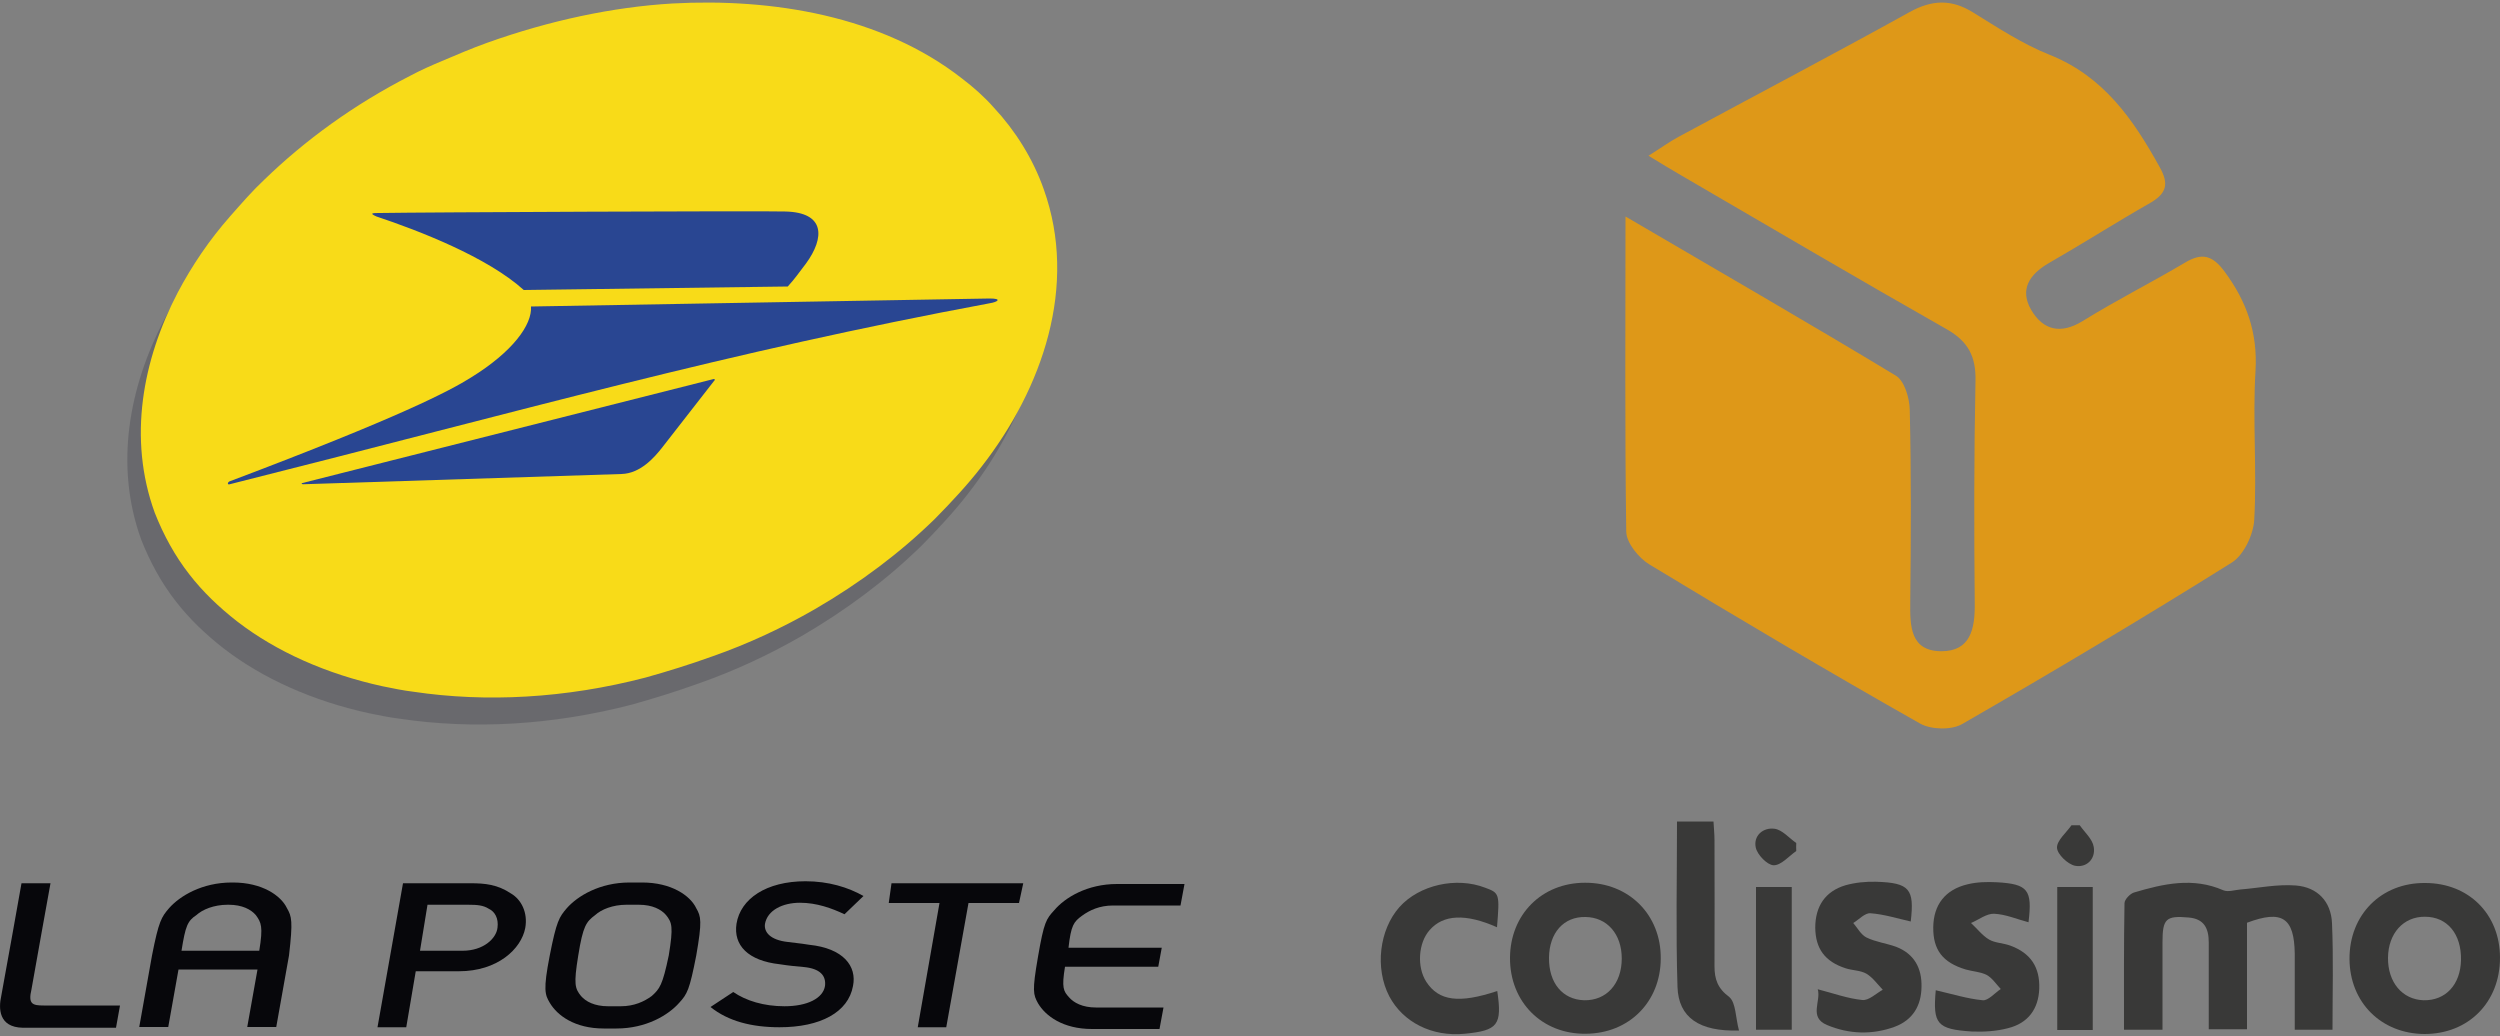 <?xml version="1.0" encoding="utf-8"?>
<!-- Generator: Adobe Illustrator 19.2.1, SVG Export Plug-In . SVG Version: 6.00 Build 0)  -->
<svg version="1.1" id="Ebene_1" xmlns="http://www.w3.org/2000/svg" xmlns:xlink="http://www.w3.org/1999/xlink" x="0px" y="0px"
	 viewBox="0 0 1000 414.6" width="1000" height="414.6" style="enable-background:new 0 0 1000 414.6;" xml:space="preserve">
<rect x="0" y="0" width="1000" height="414.6" fill="#808080" stroke="none"/>
<style type="text/css">
	.st0{fill:#DE9818;}
	.st1{fill:#393938;}
	.st2{fill:#07070B;}
	.st3{fill:#69696D;}
	.st4{fill:#F8DB18;}
	.st5{fill:none;}
	.st6{clip-path:url(#SVGID_4_);fill:#294692;}
	.st7{clip-path:url(#SVGID_6_);fill:#294692;}
	.st8{clip-path:url(#SVGID_8_);fill:#294692;}
	.st9{clip-path:url(#SVGID_10_);fill:#FDF081;}
	.st10{clip-path:url(#SVGID_12_);fill:#FDF081;}
</style>
<path class="st0" d="M650.2,86.6c37.9,22.2,73.3,42.6,108.2,63.7c3.4,2.1,5.4,8.9,5.5,13.6c0.6,25.7,0.5,51.3,0.2,77
	c-0.1,9.6,0,19.5,12.4,19.6c11.7,0,13.5-8.9,13.4-19.1c-0.3-29.7-0.3-59.4,0.3-89.1c0.2-9.7-2.9-15.7-11.5-20.6
	c-35.6-20.2-70.9-41-106.3-61.6c-3.8-2.2-7.6-4.5-13-7.8c4.8-3,8.2-5.5,11.9-7.5c30.9-16.7,61.9-33,92.6-50
	c8.9-4.9,16.6-5.2,25.2,0.1c9.9,6.1,19.9,12.7,30.7,17c21.6,8.6,33.5,25.8,44.1,45c3.7,6.6,2.8,10.4-3.7,14.2
	c-13.7,7.8-27,16.3-40.6,24.1c-7.8,4.5-11.9,10.6-7.1,18.8c4.7,8,11.7,9.9,20.6,4.4c13.4-8.3,27.5-15.4,41-23.4
	c6.7-4,10.9-2.9,15.7,3.6c8.9,12,13.3,24.5,12.4,39.8c-1.2,19.7,0.6,39.6-0.5,59.4c-0.3,6-4.2,14.3-9.1,17.3
	c-35.5,22.2-71.4,43.6-107.7,64.5c-4.3,2.5-12.5,2.3-16.9-0.2c-36.4-20.6-72.4-41.9-108.2-63.6c-4.3-2.6-9.2-8.6-9.3-13.1
	C649.9,171.6,650.2,130.7,650.2,86.6z"/>
<g>
	<path class="st1" d="M898.8,369.1c0,14.3,0,28.2,0,42.6c-4.8,0-9.5,0-15.3,0c0-11.5,0-23.1,0-34.7c0-5.6-1.8-9.5-8.1-10
		c-9-0.8-10.4,0.5-10.4,9.8c0,11.6,0,23.3,0,35.1c-5.5,0-10,0-15.4,0c0-17.1-0.1-33.8,0.2-50.6c0-1.5,2.2-3.8,3.8-4.3
		c11.8-3.5,23.6-6.2,35.7-0.9c1.9,0.8,4.5-0.1,6.8-0.3c7.4-0.6,14.9-2.2,22.3-1.6c8.6,0.7,14,6.4,14.4,15c0.6,14,0.2,28.1,0.2,42.7
		c-4.9,0-9.4,0-15.1,0c0-10.1,0-20.2,0-30.4C917.7,367.1,912.9,363.8,898.8,369.1z"/>
	<path class="st1" d="M604,383.1c0.1-17.3,12.7-30,30-30c17.6-0.1,30.5,12.9,30.3,30.4c-0.1,17.3-12.7,29.9-30,30
		C616.8,413.7,603.9,400.8,604,383.1z M619.6,383.1c-0.1,10.1,5.4,16.7,14,17c9,0.2,15.1-6.6,15.1-16.7c0-9.8-5.9-16.5-14.5-16.6
		C625.5,366.6,619.7,373.1,619.6,383.1z"/>
	<path class="st1" d="M1000,383.1c0,17.8-12.6,30.5-30.2,30.5c-17.3-0.1-29.9-12.6-30-30c-0.1-17.7,12.7-30.6,30.3-30.4
		C987.5,353.2,1000,365.7,1000,383.1z M984.4,384c0.2-10.4-5.5-17.3-14.4-17.3c-8.6-0.1-14.7,6.6-14.8,16.4
		c-0.1,9.8,5.7,16.7,14.2,17C978.2,400.3,984.2,393.9,984.4,384z"/>
	<path class="st1" d="M774.3,396.1c6.6,1.5,12.6,3.4,18.8,4c2.2,0.2,4.8-2.9,7.2-4.5c-1.8-1.9-3.4-4.4-5.6-5.6
		c-2.5-1.3-5.6-1.4-8.4-2.2c-9.3-2.8-13.1-7.9-13-16.9c0.1-9,4.8-15.1,13.8-17.2c3.7-0.9,7.7-1,11.6-0.8c12.5,0.7,14.3,3,12.7,16
		c-4.6-1.2-9.1-3.2-13.8-3.4c-3-0.1-6.1,2.4-9.2,3.7c2.4,2.2,4.5,5,7.2,6.6c2.4,1.4,5.6,1.4,8.4,2.4c8.3,3,12,8.7,11.7,17.3
		c-0.3,8-4.4,13.8-12.6,15.8c-4.6,1.2-9.6,1.5-14.4,1.3C774.7,411.7,773.1,409.5,774.3,396.1z"/>
	<path class="st1" d="M727.1,395.7c6.2,1.6,11.9,3.7,17.8,4.3c2.6,0.3,5.5-2.6,8.2-4.1c-2.1-2.2-4-4.9-6.5-6.4
		c-2.4-1.4-5.7-1.3-8.4-2.2c-8.3-2.7-12-7.9-12.1-16.2c0-8.6,4-14.6,12.1-17c3.9-1.1,8.1-1.5,12.2-1.4c13.5,0.4,15.4,2.9,13.9,15.9
		c-5.3-1.2-10.7-2.9-16.1-3.3c-2.2-0.2-4.6,2.5-6.9,3.9c1.7,2,3.1,4.7,5.3,5.8c3.7,1.8,7.9,2.3,11.8,3.7c7.3,2.8,10.4,8.6,10.2,16.1
		c-0.1,7.5-3.5,13.2-10.7,15.9c-9,3.3-18.3,3-27.1-0.7C723.4,406.9,728.5,400.5,727.1,395.7z"/>
	<path class="st1" d="M598.8,370.9c-12.6-5.6-21.6-5.1-27,1.2c-4.5,5.1-5.1,14.7-1.3,20.6c5,7.7,13.1,8.8,28.4,3.7
		c2,13.6,0.3,15.8-13,17.1c-13.1,1.3-24.7-4.6-30.2-15c-5.8-11.2-4-26.6,4.1-35.7c7.9-8.8,22.7-12.2,34.3-7.7
		C599.8,357.2,599.9,357.5,598.8,370.9z"/>
	<path class="st1" d="M695.6,412.2c-15.9,0.5-24.2-5.2-24.6-17.4c-0.7-21.9-0.2-43.8-0.2-66.2c4.7,0,9.2,0,14.6,0
		c0.1,2.4,0.4,4.9,0.4,7.5c0,16.8,0.1,33.6,0,50.4c0,5.1,1.2,8.8,5.9,12.3C694.4,401.1,694.2,407.1,695.6,412.2z"/>
	<path class="st1" d="M716.7,411.9c-4.8,0-9.3,0-14.3,0c0-19.1,0-37.8,0-57.1c4.6,0,9.1,0,14.3,0
		C716.7,373.7,716.7,392.6,716.7,411.9z"/>
	<path class="st1" d="M837.1,412c-5,0-9.4,0-14.2,0c0-19.1,0-37.8,0-57.2c4.8,0,9.4,0,14.2,0C837.1,374.1,837.1,393,837.1,412z"/>
	<path class="st1" d="M718.5,340.4c-3,2.1-6.1,5.8-9.1,5.7c-2.5-0.1-6.5-4.2-7.1-7.1c-1-4.7,2.9-8.1,7.5-7.5
		c3.1,0.4,5.8,3.7,8.7,5.7C718.4,338.3,718.5,339.3,718.5,340.4z"/>
	<path class="st1" d="M831.9,330.1c2,2.9,5.1,5.5,5.6,8.7c0.8,4.8-2.9,8.4-7.5,7.5c-2.9-0.6-7.1-4.6-7.2-7.2c-0.1-2.9,3.7-6,5.8-9
		C829.8,330.1,830.8,330.1,831.9,330.1z"/>
</g>
<g>
	<path class="st2" d="M161.2,353.3h27c5.9,0,10.8,0.5,16.2,4.1c4.1,2.4,6.8,7.6,5.7,13.8c-1.6,8.4-11.1,17.3-26.5,17.3h-17.3
		l-3.8,22.4H151L161.2,353.3z M168,380.3h17c8.4,0,13.5-4.9,14-9.2c0.5-3.8-1.1-6.5-3.5-7.6c-2.2-1.4-4.6-1.6-8.1-1.6H171L168,380.3
		z"/>
	<path class="st2" d="M293.3,396.8c5.1,3.5,12.2,5.7,20.5,5.7c9.2,0,15.4-3.2,16.2-8.1c0.5-4.1-1.9-7-8.6-7.6
		c-3.2-0.3-5.7-0.5-9.5-1.1c-12.7-1.4-18.6-7.6-17.3-16.2c1.6-10,11.9-17,27.6-17c9.2,0,17,2.4,23.2,5.9l-7.6,7.3
		c-5.1-2.4-11.1-4.6-17.8-4.6c-7,0-13,3-14,8.4c-0.5,3.2,1.9,6.5,9.2,7.3c1.9,0.3,4.9,0.5,8.4,1.1c13.8,1.4,19.2,8.6,17.6,16.5
		c-1.9,10.5-13,16.5-29.4,16.5c-11.1,0-20.5-2.4-27.6-8.1L293.3,396.8z"/>
	<polygon class="st2" points="375.8,361.2 355.5,361.2 356.6,353.3 409.3,353.3 407.6,361.2 387.4,361.2 378.5,410.9 367.1,410.9 	
		"/>
	<path class="st2" d="M278.5,363.3c-2.4-5.1-10-10.3-21.6-10.3h-5.1c-11.9,0-20.8,5.4-25.1,10.3c-3,3.5-4.1,5.1-6.8,18.9
		c-2.7,13.8-1.9,15.7,0,18.9c3,5.1,10,10.3,21.6,10.3h5.1c11.9,0,20.8-5.4,25.1-10.3c3.2-3.5,4.1-5.1,6.8-18.9
		C280.9,368.4,280.4,366.6,278.5,363.3 M260.7,398.4c-3,2.2-7,4.1-12.4,4.1h-5.1c-5.4,0-8.9-1.9-10.8-4.1c-2.4-3-3-4.6-1.1-16.2
		c1.9-11.9,3.2-13.5,6.8-16.2c2.4-2.2,7-4.1,12.4-4.1h5.1c5.4,0,8.9,1.9,10.8,4.1c2.4,3,3,4.6,1.1,16.2
		C265,394.1,263.9,395.5,260.7,398.4"/>
	<path class="st2" d="M432.8,366.3c3-2.2,7-4.1,12.4-4.1h27l1.6-8.6h-27c-11.9,0-20.8,5.4-25.1,10.5c-3.2,3.5-4.1,4.6-6.5,18.6
		c-2.4,13.8-1.9,15.1,0,18.6c3,5.1,10,10.3,21.6,10.3h27l1.6-8.6h-27c-5.4,0-8.9-1.9-10.8-4.1c-2.2-2.4-3-3.8-1.6-12.2h37.3l1.4-7.6
		h-37.3C428.4,370.1,429.5,368.7,432.8,366.3"/>
	<path class="st2" d="M114.8,363.3c-2.4-5.1-10-10.3-21.6-10.3h-0.5c-11.9,0-20.8,5.4-25.1,10.3c-3,3.5-4.1,5.1-6.8,18.9l-5.1,28.6
		h11.6l4.1-23h31.6l-4.1,23h11.6l5.1-28.6C117.2,368.4,116.7,366.6,114.8,363.3 M78.6,366c2.4-2.2,7-4.1,12.4-4.1h0.5
		c5.4,0,8.9,1.9,10.8,4.1c2.2,3,3,4.6,1.4,14.3H72.6C74.2,370.3,75,368.4,78.6,366"/>
	<path class="st2" d="M0.5,398.4c1.1-5.7,8.1-45.1,8.1-45.1h11.6c0,0-6.8,37.6-7.6,42.4c-1.4,5.9,0.3,6.5,4.9,6.5H48l-1.6,8.9H9.1
		C-0.6,410.9-0.6,403.3,0.5,398.4"/>
</g>
<g>
	<g>
		<g>
			<g>
				<path id="SVGID_2_" class="st3" d="M100.3,82.7c16.2-15.7,35.7-30,58.4-41.6c4.1-2.2,8.4-4.1,12.7-5.9
					c5.7-2.4,11.9-5.1,18.1-7.3c24.9-8.9,50.3-14.3,74-15.7c40-2.2,83.8,4.9,115.9,30c4.6,3.5,8.9,7.3,12.7,11.6
					c8.6,9.2,15.7,20.5,20,32.7c13.8,38.6-0.5,79.7-24.9,111c-5.4,7-11.9,14-18.6,20.8c-13.8,13.5-30,25.7-48.1,36.2
					c-12.7,7.3-26.5,13.8-41.1,18.9c-8.9,3.2-17.6,5.9-26.5,8.4c-32.2,8.4-64,10-92.9,5.7c-4.1-0.5-8.6-1.4-12.4-2.2
					c-22.4-4.9-42.4-13.8-58.1-25.9c-7.3-5.7-13.8-11.9-19.2-18.9c-5.7-7.3-10.3-15.7-13.8-24.6c-10.8-29.7-4.9-61.1,9.2-88.1
					c5.7-10.8,12.7-21.1,20.8-30.3C91.7,91.6,95.7,87,100.3,82.7"/>
			</g>
		</g>
		<g>
			<path id="SVGID_1_" class="st4" d="M105.7,71.9c16.2-15.7,35.7-30,58.4-41.6c4.1-2.2,8.4-4.1,12.7-5.9c5.7-2.4,11.9-5.1,18.1-7.3
				c24.9-8.9,50.3-14.3,74-15.7c40-2.2,83.8,4.9,115.9,30c4.6,3.5,8.9,7.3,12.7,11.6c8.6,9.2,15.7,20.5,20,32.7
				c13.8,38.6-0.5,79.7-24.9,111c-5.4,7-11.9,14-18.6,20.8c-13.8,13.5-30,25.7-48.1,36.2c-12.7,7.3-26.5,13.8-41.1,18.9
				c-8.9,3.2-17.6,5.9-26.5,8.4c-32.2,8.4-64,10-92.9,5.7c-4.1-0.5-8.6-1.4-12.4-2.2c-22.4-4.9-42.4-13.8-58.1-25.9
				c-7.3-5.7-13.8-11.9-19.2-18.9c-5.7-7.3-10.3-15.7-13.8-24.6c-10.8-29.7-4.9-61.1,9.2-88.1c5.7-10.8,12.7-21.1,20.8-30.3
				C97.1,80.8,101.1,76.2,105.7,71.9"/>
		</g>
	</g>
	<path class="st5" d="M105.7,71.9c16.2-15.7,35.7-30,58.4-41.6c4.1-2.2,8.4-4.1,12.7-5.9c5.7-2.4,11.9-5.1,18.1-7.3
		c24.9-8.9,50.3-14.3,74-15.7c40-2.2,83.8,4.9,115.9,30c4.6,3.5,8.9,7.3,12.7,11.6c8.6,9.2,15.7,20.5,20,32.7
		c13.8,38.6-0.5,79.7-24.9,111c-5.4,7-11.9,14-18.6,20.8c-13.8,13.5-30,25.7-48.1,36.2c-12.7,7.3-26.5,13.8-41.1,18.9
		c-8.9,3.2-17.6,5.9-26.5,8.4c-32.2,8.4-64,10-92.9,5.7c-4.1-0.5-8.6-1.4-12.4-2.2c-22.4-4.9-42.4-13.8-58.1-25.9
		c-7.3-5.7-13.8-11.9-19.2-18.9c-5.7-7.3-10.3-15.7-13.8-24.6c-10.8-29.7-4.9-61.1,9.2-88.1c5.7-10.8,12.7-21.1,20.8-30.3
		C97.1,80.8,101.1,76.2,105.7,71.9"/>
	<g>
		<g>
			<defs>
				<path id="SVGID_3_" d="M105.7,71.9c16.2-15.7,35.7-30,58.4-41.6c4.1-2.2,8.4-4.1,12.7-5.9c5.7-2.4,11.9-5.1,18.1-7.3
					c24.9-8.9,50.3-14.3,74-15.7c40-2.2,83.8,4.9,115.9,30c4.6,3.5,8.9,7.3,12.7,11.6c8.6,9.2,15.7,20.5,20,32.7
					c13.8,38.6-0.5,79.7-24.9,111c-5.4,7-11.9,14-18.6,20.8c-13.8,13.5-30,25.7-48.1,36.2c-12.7,7.3-26.5,13.8-41.1,18.9
					c-8.9,3.2-17.6,5.9-26.5,8.4c-32.2,8.4-64,10-92.9,5.7c-4.1-0.5-8.6-1.4-12.4-2.2c-22.4-4.9-42.4-13.8-58.1-25.9
					c-7.3-5.7-13.8-11.9-19.2-18.9c-5.7-7.3-10.3-15.7-13.8-24.6c-10.8-29.7-4.9-61.1,9.2-88.1c5.7-10.8,12.7-21.1,20.8-30.3
					C97.1,80.8,101.1,76.2,105.7,71.9"/>
			</defs>
			<clipPath id="SVGID_4_">
				<use xlink:href="#SVGID_3_"  style="overflow:visible;"/>
			</clipPath>
			<path class="st6" d="M91.9,193.7c119.2-30,198.3-52.7,304-72.4c3.2-0.5,5.1-1.9,0-1.9l-183.5,3.2c0.5,7.3-7.3,18.1-24,28.4
				c-8.6,5.4-28.1,15.7-96.7,41.6C90.8,193.2,91.1,194,91.9,193.7"/>
		</g>
	</g>
	<g>
		<g>
			<defs>
				<path id="SVGID_5_" d="M105.7,71.9c16.2-15.7,35.7-30,58.4-41.6c4.1-2.2,8.4-4.1,12.7-5.9c5.7-2.4,11.9-5.1,18.1-7.3
					c24.9-8.9,50.3-14.3,74-15.7c40-2.2,83.8,4.9,115.9,30c4.6,3.5,8.9,7.3,12.7,11.6c8.6,9.2,15.7,20.5,20,32.7
					c13.8,38.6-0.5,79.7-24.9,111c-5.4,7-11.9,14-18.6,20.8c-13.8,13.5-30,25.7-48.1,36.2c-12.7,7.3-26.5,13.8-41.1,18.9
					c-8.9,3.2-17.6,5.9-26.5,8.4c-32.2,8.4-64,10-92.9,5.7c-4.1-0.5-8.6-1.4-12.4-2.2c-22.4-4.9-42.4-13.8-58.1-25.9
					c-7.3-5.7-13.8-11.9-19.2-18.9c-5.7-7.3-10.3-15.7-13.8-24.6c-10.8-29.7-4.9-61.1,9.2-88.1c5.7-10.8,12.7-21.1,20.8-30.3
					C97.1,80.8,101.1,76.2,105.7,71.9"/>
			</defs>
			<clipPath id="SVGID_6_">
				<use xlink:href="#SVGID_5_"  style="overflow:visible;"/>
			</clipPath>
			<path class="st7" d="M285.6,152.4l-20.8,26.7c-3,3.8-8.6,10.3-16.2,10.5l-127.3,4.1c-1.1,0-0.5-0.5-0.3-0.5l164.5-41.6
				C285.9,151.6,286.2,151.9,285.6,152.4"/>
		</g>
	</g>
	<g>
		<g>
			<defs>
				<path id="SVGID_7_" d="M105.7,71.9c16.2-15.7,35.7-30,58.4-41.6c4.1-2.2,8.4-4.1,12.7-5.9c5.7-2.4,11.9-5.1,18.1-7.3
					c24.9-8.9,50.3-14.3,74-15.7c40-2.2,83.8,4.9,115.9,30c4.6,3.5,8.9,7.3,12.7,11.6c8.6,9.2,15.7,20.5,20,32.7
					c13.8,38.6-0.5,79.7-24.9,111c-5.4,7-11.9,14-18.6,20.8c-13.8,13.5-30,25.7-48.1,36.2c-12.7,7.3-26.5,13.8-41.1,18.9
					c-8.9,3.2-17.6,5.9-26.5,8.4c-32.2,8.4-64,10-92.9,5.7c-4.1-0.5-8.6-1.4-12.4-2.2c-22.4-4.9-42.4-13.8-58.1-25.9
					c-7.3-5.7-13.8-11.9-19.2-18.9c-5.7-7.3-10.3-15.7-13.8-24.6c-10.8-29.7-4.9-61.1,9.2-88.1c5.7-10.8,12.7-21.1,20.8-30.3
					C97.1,80.8,101.1,76.2,105.7,71.9"/>
			</defs>
			<clipPath id="SVGID_8_">
				<use xlink:href="#SVGID_7_"  style="overflow:visible;"/>
			</clipPath>
			<path class="st8" d="M314,84.6c16.2,0.3,15.9,10.5,8.4,20.8c-3.2,4.1-4.1,5.7-7.3,9.2l-105.6,1.4c-14.6-13.2-42.1-23.8-58.9-29.4
				c-3.2-1.4-1.4-1.4,1.4-1.4C168.1,84.9,305.4,84.3,314,84.6"/>
		</g>
	</g>
	<g>
		<g>
			<defs>
				<path id="SVGID_9_" d="M105.7,71.9c16.2-15.7,35.7-30,58.4-41.6c4.1-2.2,8.4-4.1,12.7-5.9c5.7-2.4,11.9-5.1,18.1-7.3
					c24.9-8.9,50.3-14.3,74-15.7c40-2.2,83.8,4.9,115.9,30c4.6,3.5,8.9,7.3,12.7,11.6c8.6,9.2,15.7,20.5,20,32.7
					c13.8,38.6-0.5,79.7-24.9,111c-5.4,7-11.9,14-18.6,20.8c-13.8,13.5-30,25.7-48.1,36.2c-12.7,7.3-26.5,13.8-41.1,18.9
					c-8.9,3.2-17.6,5.9-26.5,8.4c-32.2,8.4-64,10-92.9,5.7c-4.1-0.5-8.6-1.4-12.4-2.2c-22.4-4.9-42.4-13.8-58.1-25.9
					c-7.3-5.7-13.8-11.9-19.2-18.9c-5.7-7.3-10.3-15.7-13.8-24.6c-10.8-29.7-4.9-61.1,9.2-88.1c5.7-10.8,12.7-21.1,20.8-30.3
					C97.1,80.8,101.1,76.2,105.7,71.9"/>
			</defs>
			<clipPath id="SVGID_10_">
				<use xlink:href="#SVGID_9_"  style="overflow:visible;"/>
			</clipPath>
			<path class="st9" d="M314.6,14.6"/>
		</g>
		<g>
			<defs>
				<path id="SVGID_11_" d="M105.7,71.9c16.2-15.7,35.7-30,58.4-41.6c4.1-2.2,8.4-4.1,12.7-5.9c5.7-2.4,11.9-5.1,18.1-7.3
					c24.9-8.9,50.3-14.3,74-15.7c40-2.2,83.8,4.9,115.9,30c4.6,3.5,8.9,7.3,12.7,11.6c8.6,9.2,15.7,20.5,20,32.7
					c13.8,38.6-0.5,79.7-24.9,111c-5.4,7-11.9,14-18.6,20.8c-13.8,13.5-30,25.7-48.1,36.2c-12.7,7.3-26.5,13.8-41.1,18.9
					c-8.9,3.2-17.6,5.9-26.5,8.4c-32.2,8.4-64,10-92.9,5.7c-4.1-0.5-8.6-1.4-12.4-2.2c-22.4-4.9-42.4-13.8-58.1-25.9
					c-7.3-5.7-13.8-11.9-19.2-18.9c-5.7-7.3-10.3-15.7-13.8-24.6c-10.8-29.7-4.9-61.1,9.2-88.1c5.7-10.8,12.7-21.1,20.8-30.3
					C97.1,80.8,101.1,76.2,105.7,71.9"/>
			</defs>
			<clipPath id="SVGID_12_">
				<use xlink:href="#SVGID_11_"  style="overflow:visible;"/>
			</clipPath>
			<path class="st10" d="M340.2,21.9l1.9-2.4"/>
		</g>
	</g>
</g>
</svg>
